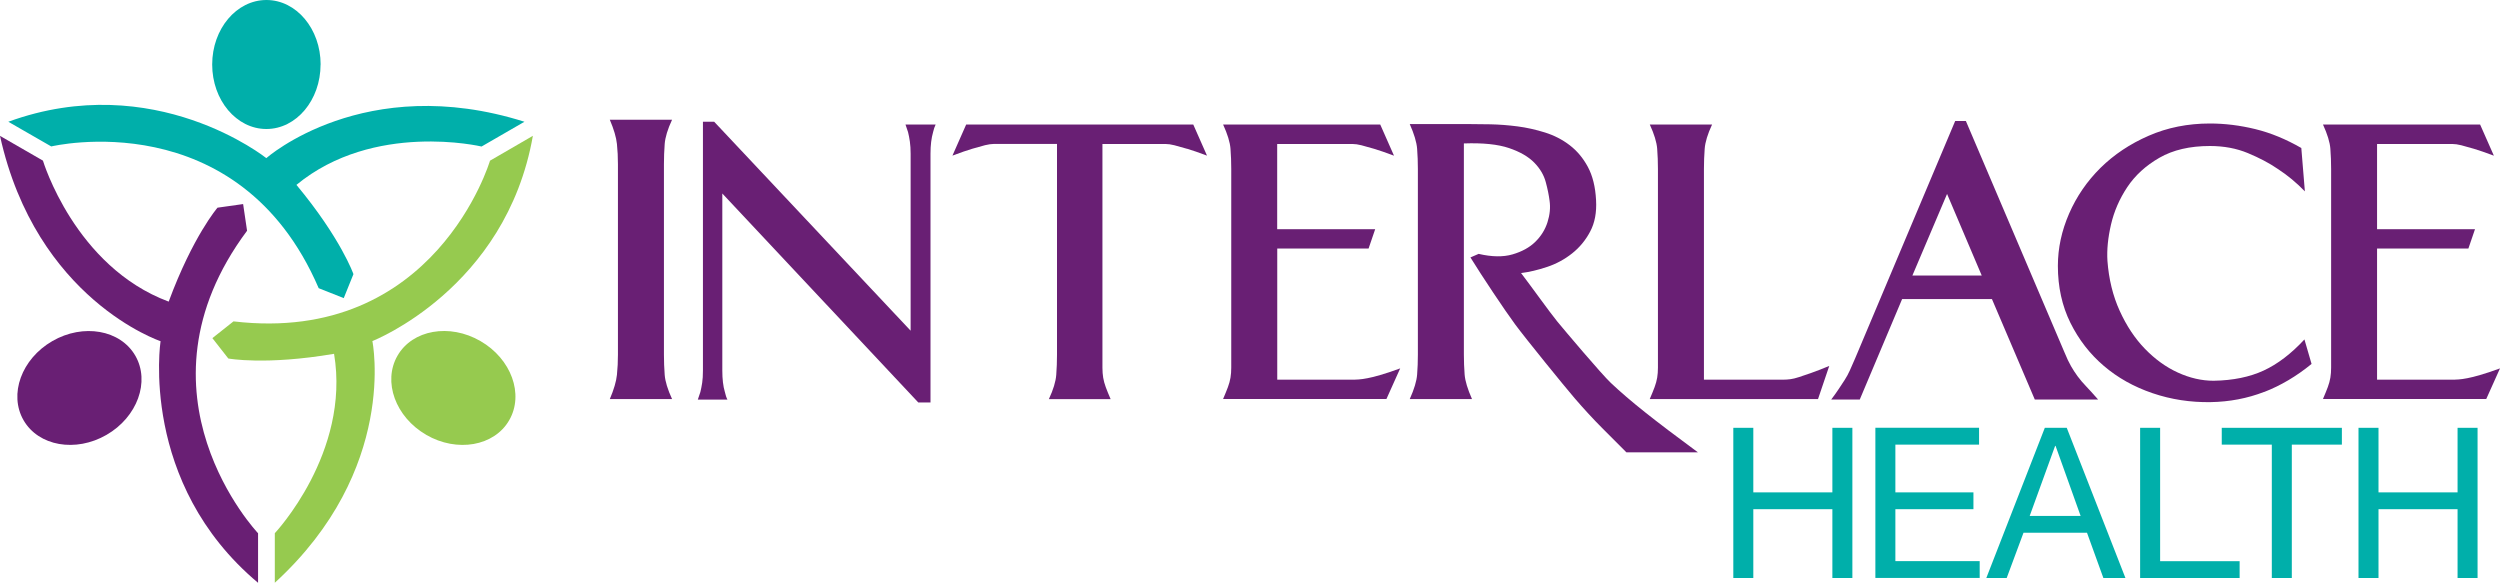 <?xml version="1.0" encoding="UTF-8"?>
<svg id="Layer_1" data-name="Layer 1" xmlns="http://www.w3.org/2000/svg" viewBox="0 0 400 93.25">
  <defs>
    <style>
      .cls-1 {
        fill: #96ca4f;
      }

      .cls-2 {
        fill: #691f74;
      }

      .cls-3 {
        fill: #00afaa;
      }
    </style>
  </defs>
  <path class="cls-2" d="m97.57,63.85c.65-1.52,1.03-2.82,1.14-3.88.11-1.06.16-2.14.16-3.22v-30.49c0-1.09-.05-2.16-.16-3.22-.11-1.06-.49-2.35-1.14-3.88h9.96c-.71,1.52-1.1,2.82-1.18,3.88-.08,1.06-.12,2.14-.12,3.22v30.49c0,1.09.04,2.16.12,3.22.08,1.06.48,2.35,1.18,3.88h-9.96Z"/>
  <path class="cls-2" d="m149.29,21.16c-.27.93-.41,2.07-.41,3.43v39.8h-1.96l-31.35-33.43v28.33c0,1.36.13,2.5.41,3.43.11.49.24.9.41,1.22h-4.74c.11-.33.25-.73.41-1.22.11-.44.2-.92.29-1.47.08-.54.12-1.2.12-1.96V19.48h1.8l31.43,33.43v-28.33c0-.71-.04-1.35-.12-1.92-.08-.57-.18-1.07-.29-1.51-.16-.49-.3-.9-.41-1.22h4.82c-.16.33-.3.73-.41,1.22Z"/>
  <path class="cls-2" d="m189.94,23.81c-.82-.24-1.5-.43-2.04-.57-.55-.14-1.01-.2-1.39-.2h-10.12v35.8c0,.57.04,1.1.12,1.59.08.49.22.99.41,1.51.19.52.45,1.16.78,1.92h-9.88c.71-1.52,1.1-2.82,1.18-3.88.08-1.06.12-2.14.12-3.22V23.03h-10.12c-.38,0-.84.07-1.39.2-.54.14-1.22.33-2.04.57-.82.24-1.88.61-3.18,1.1l2.2-4.98h36.33l2.2,4.98c-1.31-.49-2.37-.86-3.18-1.1Z"/>
  <path class="cls-2" d="m195.69,63.85c.33-.76.58-1.4.78-1.92.19-.52.33-1.02.41-1.51.08-.49.12-1.02.12-1.59v-31.8c0-1.09-.04-2.16-.12-3.22-.08-1.06-.48-2.35-1.18-3.88h25.14l2.2,4.98c-1.31-.49-2.37-.86-3.18-1.1-.82-.24-1.5-.43-2.04-.57-.55-.14-1.01-.2-1.39-.2h-12.08v13.63h15.68l-1.06,3.1h-14.61v20.98h11.84c.44,0,.84-.01,1.22-.04.38-.03.84-.09,1.39-.2.54-.1,1.23-.27,2.04-.51.82-.23,1.88-.59,3.18-1.06l-2.2,4.9h-26.12Z"/>
  <path class="cls-2" d="m260.22,72.37c-1.2-1.2-2.49-2.5-3.88-3.89-1.39-1.39-2.86-2.98-4.41-4.78-1.55-1.8-7.81-9.5-9.5-11.79-1.69-2.29-5.31-7.72-7.16-10.72l1.31-.57c2.12.49,3.93.52,5.43.08,1.5-.44,2.71-1.1,3.63-2,.92-.9,1.58-1.95,1.96-3.15.38-1.2.49-2.34.33-3.44-.11-.87-.31-1.87-.61-2.98-.3-1.12-.91-2.16-1.84-3.11-.93-.95-2.27-1.73-4.04-2.33-1.77-.6-4.18-.85-7.22-.74v33.78c0,1.09.04,2.15.12,3.19.08,1.04.48,2.34,1.18,3.93h-9.96c.71-1.58,1.1-2.88,1.18-3.92.08-1.03.12-2.09.12-3.18v-29.72c0-1.09-.04-2.16-.12-3.22-.08-1.06-.48-2.38-1.18-3.96h9.31c1.03,0,2.25.01,3.63.04,1.39.03,2.82.14,4.29.33,1.47.19,2.94.52,4.41.98,1.47.46,2.79,1.14,3.96,2.04,1.17.9,2.14,2.05,2.9,3.47.76,1.42,1.2,3.18,1.31,5.31.11,1.96-.2,3.63-.94,5.02-.73,1.39-1.7,2.56-2.9,3.51-1.2.95-2.53,1.67-4,2.16-1.47.49-2.86.82-4.16.98,1.47,1.91,4.63,6.33,5.77,7.72,1.14,1.39,7.1,8.45,8.6,9.86,1.5,1.42,3.32,2.98,5.47,4.69,2.15,1.71,4.97,3.85,8.45,6.41h-11.43Z"/>
  <path class="cls-2" d="m290.86,63.85h-26.9c.33-.76.58-1.4.78-1.92.19-.52.33-1.02.41-1.51.08-.49.12-1.02.12-1.59v-31.8c0-1.09-.04-2.16-.12-3.22-.08-1.06-.48-2.35-1.18-3.88h9.96c-.71,1.52-1.1,2.81-1.18,3.87-.08,1.06-.12,2.13-.12,3.22v33.73h12.61c.44,0,.84-.03,1.23-.08.38-.05.83-.16,1.35-.33.52-.16,1.16-.38,1.92-.65.76-.27,1.74-.65,2.94-1.14l-1.8,5.31Z"/>
  <path class="cls-2" d="m325.57,63.93l-6.86-16.08h-14.37l-6.78,16.08h-4.57c.49-.65.9-1.22,1.22-1.71.33-.49.64-.97.94-1.43.3-.46.57-.97.82-1.51.25-.54.53-1.2.86-1.96l16-37.96h1.71l15.76,36.98c.38.93.73,1.67,1.06,2.24.33.57.68,1.12,1.06,1.63.38.52.83,1.05,1.35,1.59.52.54,1.16,1.25,1.92,2.12h-10.12Zm-14.04-32.9l-5.55,13.06h11.1l-5.55-13.06Z"/>
  <path class="cls-2" d="m362.25,62.71c-2.67,1.03-5.52,1.58-8.57,1.63-3.21.05-6.3-.42-9.27-1.43-2.97-1.01-5.57-2.46-7.8-4.37-2.23-1.9-4.01-4.2-5.35-6.9-1.33-2.69-2-5.73-2-9.1,0-2.83.6-5.62,1.8-8.37,1.2-2.75,2.87-5.18,5.02-7.31,2.15-2.12,4.72-3.84,7.71-5.14,2.99-1.31,6.26-1.96,9.8-1.96,2.39,0,4.82.3,7.27.9,2.45.6,4.9,1.61,7.35,3.02l.57,6.94c-1.31-1.36-2.75-2.56-4.33-3.59-1.36-.93-2.95-1.77-4.78-2.53-1.82-.76-3.85-1.14-6.08-1.14-3.21,0-5.91.63-8.08,1.88-2.18,1.25-3.89,2.82-5.14,4.69-1.25,1.88-2.12,3.88-2.61,6-.49,2.12-.68,4.05-.57,5.8.22,2.94.87,5.61,1.96,8,1.09,2.4,2.43,4.42,4.04,6.08,1.61,1.66,3.36,2.93,5.27,3.8,1.9.87,3.81,1.31,5.72,1.31,3.1-.05,5.77-.6,8-1.63,2.23-1.03,4.41-2.69,6.53-4.98l1.14,3.92c-2.4,1.96-4.93,3.46-7.59,4.49Z"/>
  <path class="cls-2" d="m371.67,63.85c.33-.76.58-1.4.78-1.92.19-.52.33-1.02.41-1.51.08-.49.12-1.02.12-1.59v-31.8c0-1.09-.04-2.16-.12-3.22-.08-1.06-.48-2.35-1.18-3.88h25.14l2.2,4.98c-1.31-.49-2.37-.86-3.18-1.1-.82-.24-1.5-.43-2.04-.57-.55-.14-1.01-.2-1.39-.2h-12.08v13.63h15.67l-1.06,3.1h-14.61v20.98h11.84c.44,0,.84-.01,1.22-.04.38-.03.84-.09,1.39-.2.54-.1,1.22-.27,2.04-.51.82-.23,1.88-.59,3.18-1.06l-2.2,4.9h-26.12Z"/>
  <g>
    <path class="cls-3" d="m280.53,68.45v10.33h12.65v-10.33h3.2v24.03h-3.2v-11.01h-12.65v11.01h-3.2v-24.03h3.2Z"/>
    <path class="cls-3" d="m316.65,68.45v2.69h-13.39v7.64h12.49v2.69h-12.49v8.31h13.49v2.69h-16.69v-24.03h16.59Z"/>
    <path class="cls-3" d="m330.68,68.45l9.39,24.03h-3.53l-2.62-7.24h-10.16l-2.69,7.24h-3.26l9.36-24.03h3.53Zm2.22,14.1l-4.01-11.21h-.07l-4.07,11.21h8.14Z"/>
    <path class="cls-3" d="m345.62,68.45v21.34h12.72v2.69h-15.92v-24.03h3.2Z"/>
    <path class="cls-3" d="m355.48,71.14v-2.69h19.22v2.69h-8.01v21.34h-3.2v-21.34h-8.01Z"/>
    <path class="cls-3" d="m380.56,68.45v10.33h12.65v-10.33h3.2v24.03h-3.2v-11.01h-12.65v11.01h-3.2v-24.03h3.2Z"/>
  </g>
  <g>
    <path class="cls-3" d="m51.29,10.32c0,5.7-3.88,10.32-8.67,10.32s-8.67-4.62-8.67-10.32S37.84,0,42.63,0s8.67,4.62,8.67,10.32Z"/>
    <path class="cls-3" d="m77.04,23.45l6.87-3.97c-25.6-8.09-41.3,5.82-41.3,5.82,0,0-17.9-14.34-41.28-5.82l6.87,3.95s29.93-7.18,42.79,22.68l4.01,1.59,1.55-3.84s-1.99-5.7-9.12-14.28c12.38-10.21,29.6-6.14,29.6-6.14Z"/>
  </g>
  <g>
    <path class="cls-1" d="m43.97,85.31v7.93c19.81-18.12,15.61-38.67,15.61-38.67,0,0,21.37-8.33,25.68-32.84l-6.86,3.98s-8.74,29.51-41.04,25.71l-3.38,2.68,2.55,3.26s5.93,1.12,16.92-.75c2.65,15.83-9.48,28.7-9.48,28.7Z"/>
    <path class="cls-1" d="m68.21,69.58c-4.94-2.85-7-8.52-4.61-12.67,2.39-4.15,8.33-5.2,13.27-2.34,4.94,2.85,7,8.52,4.6,12.67-2.39,4.15-8.34,5.19-13.27,2.34Z"/>
  </g>
  <g>
    <path class="cls-2" d="m8.38,54.57c4.94-2.85,10.88-1.8,13.27,2.34,2.39,4.14.33,9.82-4.61,12.67-4.94,2.85-10.88,1.8-13.27-2.34-2.39-4.15-.33-9.82,4.61-12.67Z"/>
    <path class="cls-2" d="m6.87,25.7L0,21.74c5.79,26.21,25.69,32.85,25.69,32.85,0,0-3.47,22.67,15.6,38.66v-7.93s-21.2-22.33-1.76-48.4l-.63-4.27-4.1.58s-3.94,4.57-7.81,15.03C11.95,42.65,6.87,25.7,6.87,25.7Z"/>
  </g>
</svg>